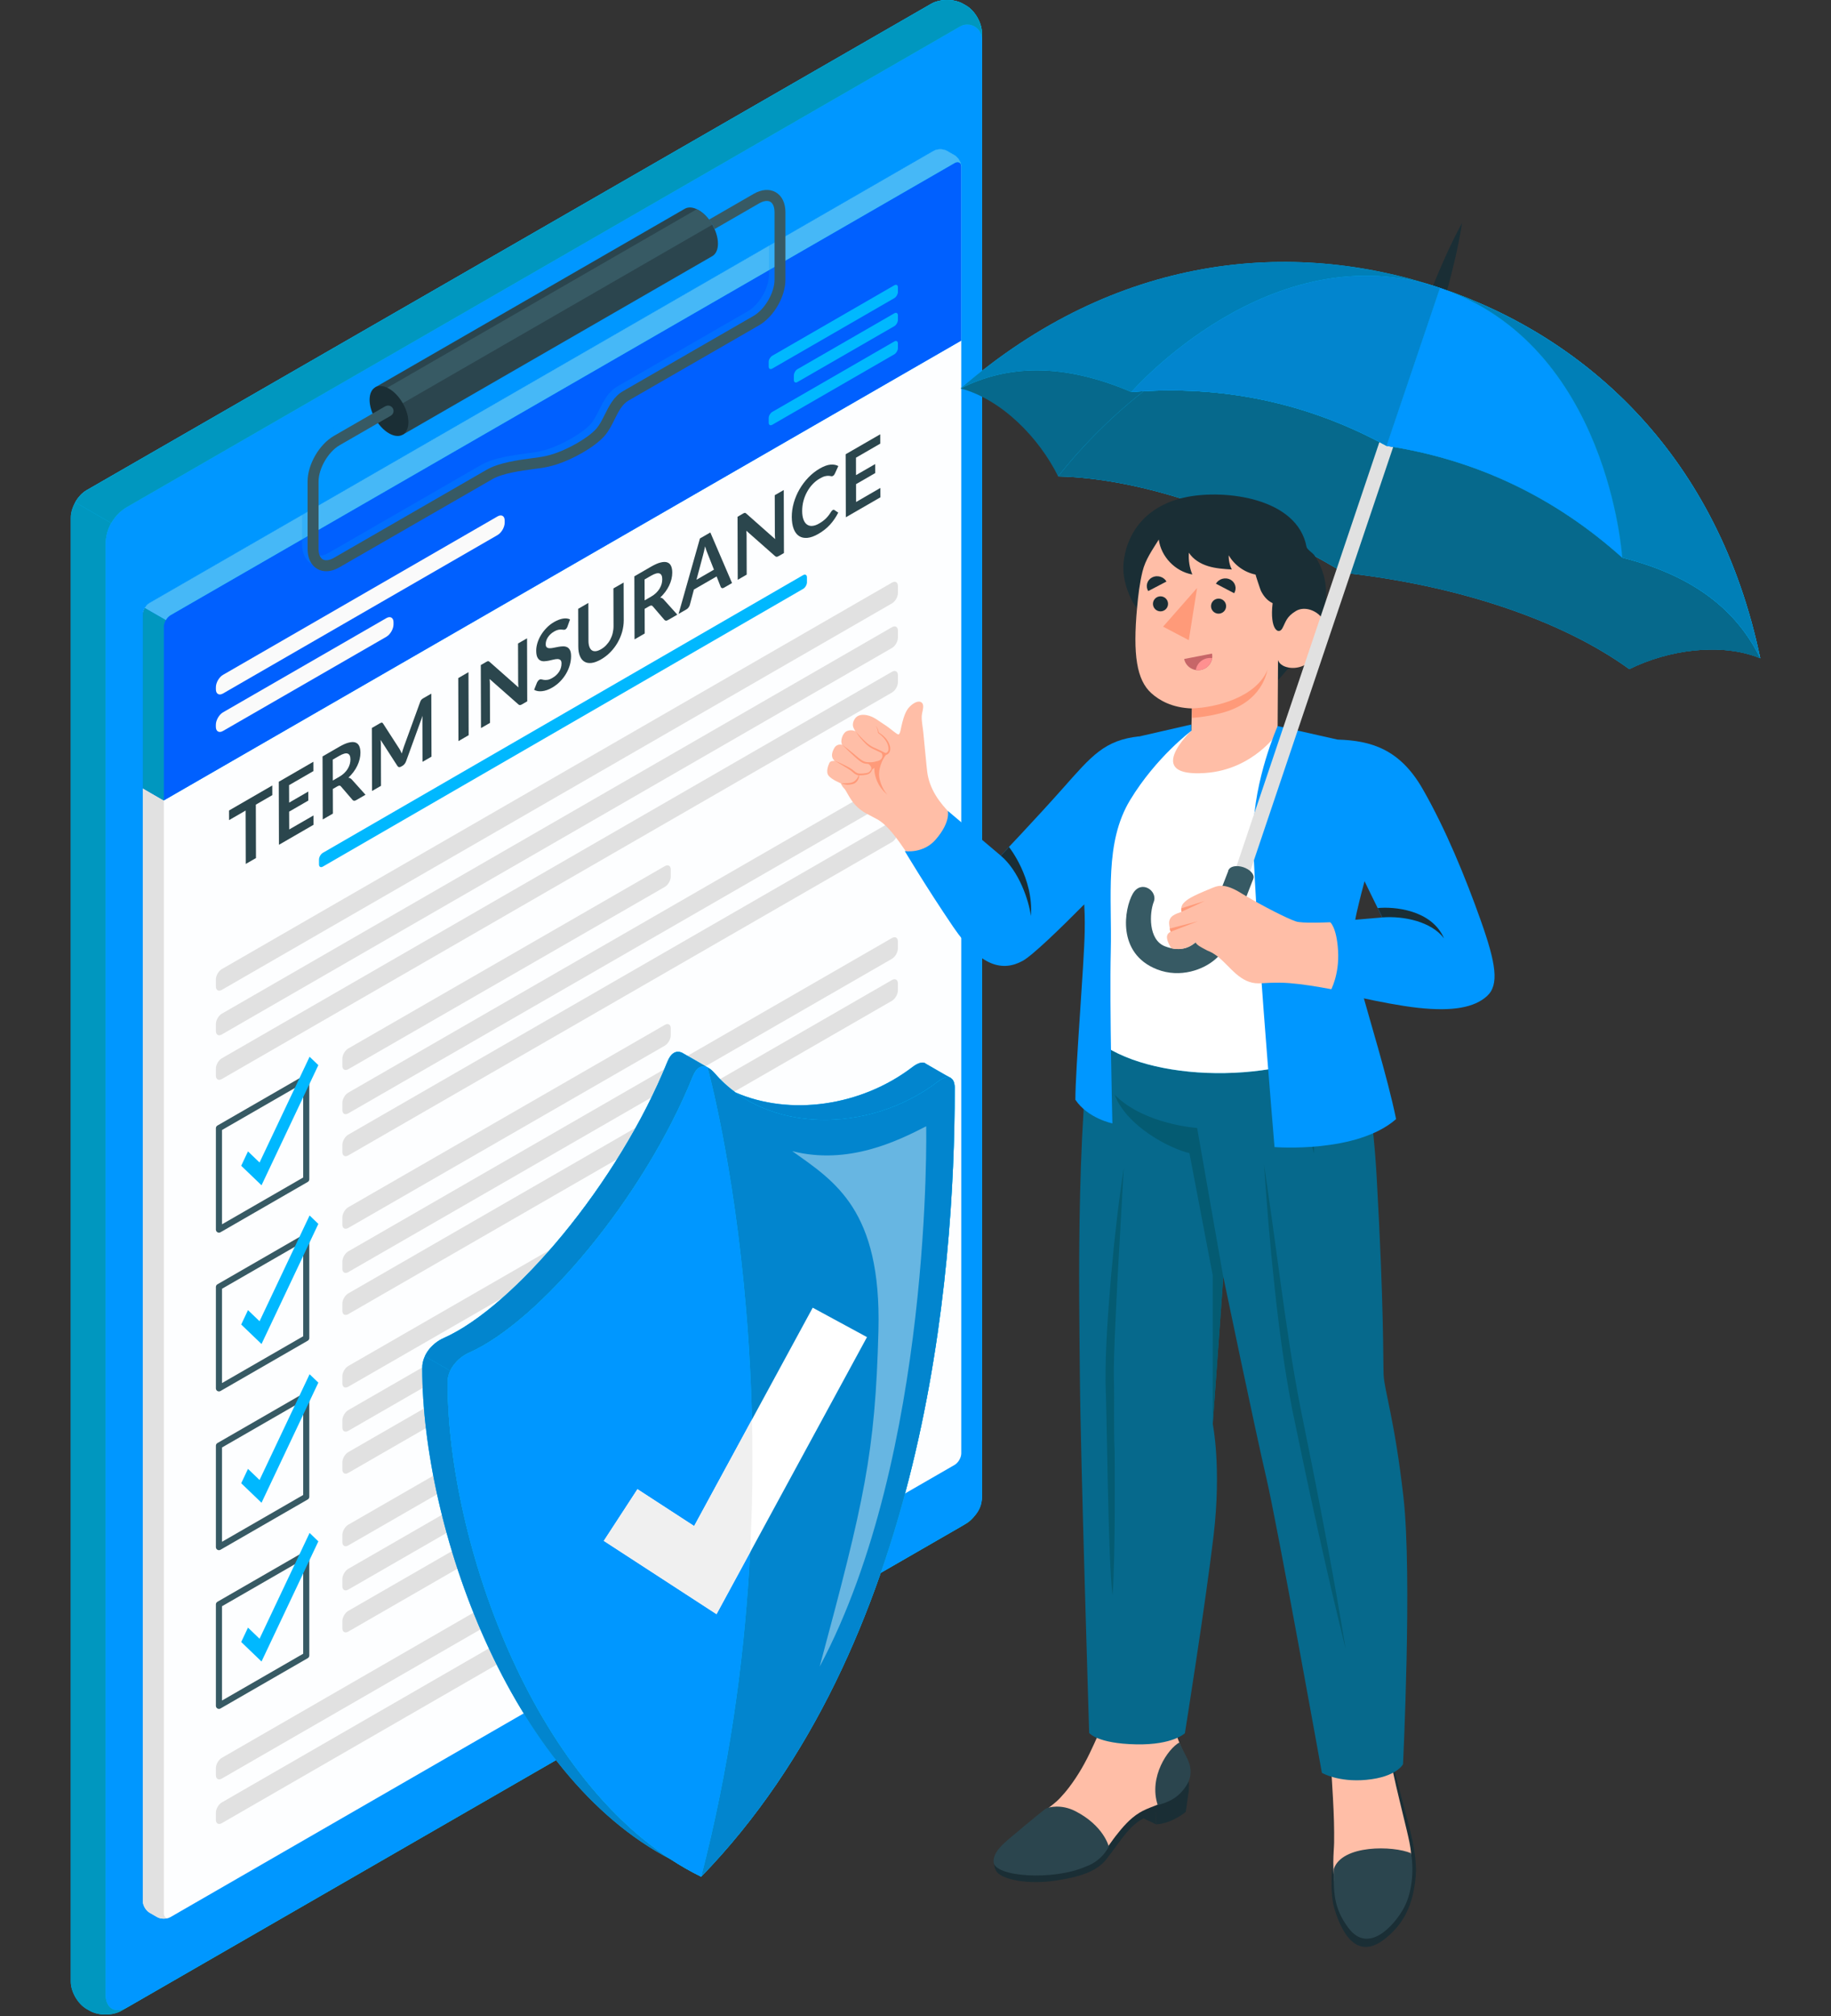 <?xml version="1.0" encoding="utf-8"?>
<!-- Generator: Adobe Illustrator 24.3.0, SVG Export Plug-In . SVG Version: 6.00 Build 0)  -->
<svg version="1.1" id="Layer_1" xmlns="http://www.w3.org/2000/svg" xmlns:xlink="http://www.w3.org/1999/xlink" x="0px" y="0px"
	 viewBox="0 0 502 552.5" style="enable-background:new 0 0 502 552.5;" xml:space="preserve">
<rect x="0" y="0" width="502" height="552.5" fill="#333333" stroke="none"/>
<style type="text/css">
	.st0{fill:#00B8FF;}
	.st1{fill:#0097BF;}
	.st2{fill:#0097FF;}
	.st3{fill:#FDFEFF;}
	.st4{fill:#E1E1E1;}
	.st5{fill:#0060FF;}
	.st6{fill:#46B8F7;}
	.st7{fill:#375A64;}
	.st8{fill:#FAFAFA;}
	.st9{opacity:0.25;}
	.st10{fill:#2B454E;}
	.st11{fill:#1A2E35;}
	.st12{fill:#0285CE;}
	.st13{opacity:0.4;fill:#FFFFFF;}
	.st14{fill:#FFFFFF;}
	.st15{fill:#F0F0F0;}
	.st16{fill:#FFBEA7;}
	.st17{fill:#06698C;}
	.st18{fill:#045B72;}
	.st19{fill:#FF9A79;}
	.st20{fill:#FF9090;}
	.st21{fill:#C76668;}
	.st22{fill:#007FB7;}
	.st23{fill:#2B464D;}
</style>
<g>
	<g>
		<g id="Clipboard">
			<g id="Board_00000150818644681882184580000003811387762170175391_">
				<g id="Window_16_">
					<path class="st0" d="M255.31,1.04L23.74,134.33c-2.39,1.38-4.33,4.73-4.33,7.49v401.19c0,2.76,1.94,6.1,4.34,7.47l0.88,0.5
						c2.4,1.37,6.28,1.36,8.67-0.02l231.57-133.47c2.39-1.38,4.33-4.73,4.33-7.49V8.99c0-2.76-1.94-6.1-4.34-7.47l-0.88-0.5
						C261.58-0.35,257.7-0.34,255.31,1.04z"/>
					<path class="st1" d="M255.31,1.04L23.74,134.33c-2.39,1.38-4.33,4.73-4.33,7.49v401.19c0,2.76,1.94,6.1,4.34,7.47l0.88,0.5
						c2.4,1.37,6.28,1.36,8.67-0.02l231.57-133.47c2.39-1.38,4.33-4.73,4.33-7.49V8.99c0-2.76-1.94-6.1-4.34-7.47l-0.88-0.5
						C261.58-0.35,257.7-0.34,255.31,1.04z"/>
					<path id="XMLID_00000111171270640543197070000000991487099271001764_" class="st0" d="M269.2,410.31c0,3.8-2.67,6.22-5.99,8.12
						L34.95,549.98c-3.29,1.9-5.99,0.37-5.99-3.45V149.15l0,0c0-4.25,2.27-8.18,5.96-10.3L263.21,7.25
						c2.66-1.54,5.99,0.38,5.99,3.45l0,0V410.31z"/>
					<path id="XMLID_00000000911366107835880820000009670309326150020275_" class="st2" d="M269.2,410.31c0,3.8-2.67,6.22-5.99,8.12
						L34.95,549.98c-3.29,1.9-5.99,0.37-5.99-3.45V149.15l0,0c0-4.25,2.27-8.18,5.96-10.3L263.21,7.25
						c2.66-1.54,5.99,0.38,5.99,3.45l0,0V410.31z"/>
					<path class="st0" d="M269.2,9v1.7c0-3.06-3.33-4.98-6-3.44L34.92,138.86c-1.85,1.05-3.33,2.56-4.35,4.34
						c-0.03,0.05-0.05,0.08-0.07,0.13l-9.88-5.7c0.8-1.38,1.88-2.6,3.12-3.29L255.31,1.04c2.4-1.38,6.28-1.38,8.67-0.02l0.88,0.5
						C267.25,2.89,269.2,6.24,269.2,9z"/>
					<path class="st1" d="M269.2,9v1.7c0-3.06-3.33-4.98-6-3.44L34.92,138.86c-1.85,1.05-3.33,2.56-4.35,4.34
						c-0.03,0.05-0.05,0.08-0.07,0.13l-9.88-5.7c0.8-1.38,1.88-2.6,3.12-3.29L255.31,1.04c2.4-1.38,6.28-1.38,8.67-0.02l0.88,0.5
						C267.25,2.89,269.2,6.24,269.2,9z"/>
				</g>
			</g>
			<path id="Shadow_32_" class="st2" d="M263.55,392.81c0,3.91-2.75,6.41-6.16,8.37L41.64,525.51c-3.39,1.96-6.17,0.38-6.17-3.56
				V171.19l0,0c0-4.38,2.34-8.42,6.14-10.61L257.38,36.19c2.74-1.58,6.17,0.39,6.17,3.56v4.57V392.81z"/>
			<g id="Form">
				<g id="Paper_00000061442689500205333110000004151409184371365025_">
					<path id="XMLID_1287_" class="st3" d="M41,165.24L255.96,41.36c1.02-0.59,2.66-0.59,3.68,0l2.07,1.19
						c1.02,0.59,1.84,2.01,1.84,3.18v352.49c0,1.17-0.82,2.6-1.84,3.18L46.76,525.29c-1.02,0.59-2.66,0.59-3.68,0l-2.08-1.2
						c-1.02-0.59-1.84-2.01-1.84-3.18V168.42C39.16,167.25,39.99,165.82,41,165.24z"/>
					<path id="XMLID_00000000914853185803708470000006696261288757842304_" class="st4" d="M46.32,525.49
						c-0.21,0.08-0.44,0.14-0.68,0.18c-0.11,0.01-0.24,0.03-0.35,0.04c-0.37,0.03-0.75,0.01-1.12-0.04
						c-0.24-0.04-0.47-0.1-0.68-0.18c-0.14-0.06-0.28-0.13-0.41-0.2l-2.07-1.19c-1.02-0.59-1.84-2.01-1.84-3.18V168.43
						c0-0.59,0.2-1.24,0.54-1.81l5.75,3.31c-0.33,0.58-0.54,1.23-0.54,1.81v352.49C44.92,525.23,45.51,525.73,46.32,525.49z"/>
					<g>
						<g>
							<path class="st0" d="M261.71,42.55l-2.07-1.19c-1.02-0.59-2.66-0.59-3.68,0L41,165.24c-1.02,0.59-1.84,2.01-1.84,3.18v47.56
								l5.76,3.34l218.63-126V45.73C263.55,44.56,262.73,43.14,261.71,42.55z"/>
							<path class="st5" d="M261.71,42.55l-2.07-1.19c-1.02-0.59-2.66-0.59-3.68,0L41,165.24c-1.02,0.59-1.84,2.01-1.84,3.18v47.56
								l5.76,3.34l218.63-126V45.73C263.55,44.56,262.73,43.14,261.71,42.55z"/>
						</g>
						<g>
							<path id="XMLID_00000154404380152996419930000005737862995895972485_" class="st0" d="M263.49,45.18
								c-0.23-0.75-0.93-0.99-1.77-0.51L46.76,168.55c-0.51,0.3-0.98,0.79-1.3,1.37l-5.75-3.31c0.33-0.58,0.79-1.09,1.3-1.37
								L255.97,41.36c1.01-0.59,2.66-0.59,3.67,0l2.08,1.19C262.58,43.06,263.3,44.15,263.49,45.18z"/>
							<path id="XMLID_00000173852306930367634640000017539501489570949538_" class="st6" d="M263.49,45.18
								c-0.23-0.75-0.93-0.99-1.77-0.51L46.76,168.55c-0.51,0.3-0.98,0.79-1.3,1.37l-5.75-3.31c0.33-0.58,0.79-1.09,1.3-1.37
								L255.97,41.36c1.01-0.59,2.66-0.59,3.67,0l2.08,1.19C262.58,43.06,263.3,44.15,263.49,45.18z"/>
						</g>
						<path class="st1" d="M39.17,168.43V216l5.75,3.31v-47.58c0-0.58,0.21-1.23,0.54-1.81l-5.75-3.31
							C39.37,167.18,39.17,167.83,39.17,168.43z"/>
					</g>
				</g>
			</g>
			<g id="Clip_Board">
				<g>
					<path class="st0" d="M88.51,233.69l131.68-76.1c0.58-0.33,1.05-0.06,1.05,0.6v1.36c0,0.67-0.47,1.48-1.05,1.81l-131.68,76.1
						c-0.58,0.33-1.05,0.06-1.05-0.6l0-1.36C87.47,234.84,87.94,234.03,88.51,233.69z"/>
				</g>
				<g id="XMLID_00000055685501418184859200000008926082243067712400_">
					<path id="XMLID_00000110445360539966095320000009764568343761794745_" class="st4" d="M93.86,290.11v1.92
						c0,1.04,0.73,1.46,1.63,0.94l86.78-49.95c0.9-0.52,1.63-1.79,1.63-2.83v-1.92c0-1.04-0.73-1.46-1.63-0.94l-86.78,49.96
						C94.59,287.81,93.86,289.07,93.86,290.11z"/>
					<path id="XMLID_00000122710907856033402860000004748018377538954899_" class="st4" d="M93.86,302.21v1.92
						c0,1.04,0.73,1.46,1.63,0.94l149.05-85.85c0.9-0.52,1.63-1.79,1.63-2.83v-1.92c0-1.04-0.73-1.46-1.63-0.94L95.49,299.39
						C94.59,299.91,93.86,301.17,93.86,302.21z"/>
					<path id="XMLID_00000075135193804228305370000012096184610544762047_" class="st4" d="M93.86,313.73v1.92
						c0,1.04,0.73,1.46,1.63,0.94l149.05-85.85c0.9-0.52,1.63-1.79,1.63-2.83v-1.92c0-1.04-0.73-1.46-1.63-0.94L95.49,310.9
						C94.59,311.42,93.86,312.68,93.86,313.73z"/>
				</g>
				<g>
					<g id="XMLID_1014_">
						<g id="XMLID_00000180354153789175259510000008438101053637360302_">
							<path class="st7" d="M60.03,337.76c-0.15,0-0.29-0.04-0.42-0.11c-0.26-0.15-0.42-0.43-0.42-0.73v-27.78
								c0-0.3,0.16-0.58,0.42-0.73l23.93-13.79c0.26-0.15,0.58-0.15,0.84,0c0.26,0.15,0.42,0.43,0.42,0.73l0,27.78
								c0,0.3-0.16,0.58-0.42,0.73l-23.93,13.79C60.32,337.73,60.17,337.76,60.03,337.76z M60.87,309.63v25.84l22.25-12.82l0-25.84
								L60.87,309.63z"/>
						</g>
					</g>
					<g id="XMLID_00000035496956131925874130000009175742346525365378_">
						<polygon id="XMLID_00000145048092857620566050000009800999304731888772_" class="st0" points="71.7,324.78 66.13,319.43 
							67.99,315.49 71.16,318.54 84.88,289.56 87.28,291.86 						"/>
					</g>
				</g>
				<g id="XMLID_00000057112074357070548700000004562536004190300545_">
					<path id="XMLID_00000005262114596113682930000014028136668025941406_" class="st4" d="M93.86,333.61v1.92
						c0,1.04,0.73,1.46,1.63,0.94l86.78-49.95c0.9-0.52,1.63-1.79,1.63-2.83v-1.92c0-1.04-0.73-1.46-1.63-0.94l-86.78,49.96
						C94.59,331.3,93.86,332.57,93.86,333.61z"/>
					<path id="XMLID_00000070076242414720835680000006212654428214295223_" class="st4" d="M93.86,345.71v1.92
						c0,1.04,0.73,1.46,1.63,0.94l149.05-85.85c0.9-0.52,1.63-1.79,1.63-2.83v-1.92c0-1.04-0.73-1.46-1.63-0.94L95.49,342.88
						C94.59,343.4,93.86,344.67,93.86,345.71z"/>
					<path id="XMLID_00000042004625262254662070000016809780502009674921_" class="st4" d="M93.86,357.22v1.92
						c0,1.04,0.73,1.46,1.63,0.94l149.05-85.85c0.9-0.52,1.63-1.79,1.63-2.83v-1.92c0-1.04-0.73-1.46-1.63-0.94L95.49,354.4
						C94.59,354.92,93.86,356.18,93.86,357.22z"/>
				</g>
				<g>
					<g id="XMLID_00000076588005954627447760000006210792459766733190_">
						<g id="XMLID_00000054968233724005142910000007841524734001132694_">
							<path class="st7" d="M60.03,381.26c-0.15,0-0.29-0.04-0.42-0.11c-0.26-0.15-0.42-0.43-0.42-0.73v-27.78
								c0-0.3,0.16-0.58,0.42-0.73l23.93-13.79c0.26-0.15,0.58-0.15,0.84,0c0.26,0.15,0.42,0.43,0.42,0.73l0,27.78
								c0,0.3-0.16,0.58-0.42,0.73l-23.93,13.79C60.32,381.22,60.17,381.26,60.03,381.26z M60.87,353.13v25.84l22.25-12.82l0-25.84
								L60.87,353.13z"/>
						</g>
					</g>
					<g id="XMLID_00000177474007036383872390000012075902606827250869_">
						<polygon id="XMLID_00000149358978069750662330000009452850392927862426_" class="st0" points="71.7,368.27 66.13,362.93 
							67.99,358.99 71.16,362.03 84.88,333.05 87.28,335.36 						"/>
					</g>
				</g>
				<g id="XMLID_00000145058617193414038860000008322475498999003056_">
					<path id="XMLID_00000044177699673004137420000005429529064228536471_" class="st4" d="M93.86,377.11v1.92
						c0,1.04,0.73,1.46,1.63,0.94l86.78-49.95c0.9-0.52,1.63-1.79,1.63-2.83v-1.92c0-1.04-0.73-1.46-1.63-0.94l-86.78,49.96
						C94.59,374.8,93.86,376.07,93.86,377.11z"/>
					<path id="XMLID_00000168817843506941897210000018139645123173936293_" class="st4" d="M93.86,389.2v1.92
						c0,1.04,0.73,1.46,1.63,0.94l149.05-85.85c0.9-0.52,1.63-1.79,1.63-2.83v-1.92c0-1.04-0.73-1.46-1.63-0.94L95.49,386.38
						C94.59,386.9,93.86,388.16,93.86,389.2z"/>
					<path id="XMLID_00000021090486407189939650000016421750594799159436_" class="st4" d="M93.86,400.72v1.92
						c0,1.04,0.73,1.46,1.63,0.94l149.05-85.85c0.9-0.52,1.63-1.79,1.63-2.83v-1.92c0-1.04-0.73-1.46-1.63-0.94L95.49,397.89
						C94.59,398.41,93.86,399.68,93.86,400.72z"/>
				</g>
				<g>
					<g id="XMLID_00000082329900673123136700000010035580316845192864_">
						<g id="XMLID_00000081619370704914419350000018234608375834562444_">
							<path class="st7" d="M60.03,424.76c-0.15,0-0.29-0.04-0.42-0.11c-0.26-0.15-0.42-0.43-0.42-0.73v-27.78
								c0-0.3,0.16-0.58,0.42-0.73l23.93-13.79c0.26-0.15,0.58-0.15,0.84,0c0.26,0.15,0.42,0.43,0.42,0.73l0,27.78
								c0,0.3-0.16,0.58-0.42,0.73l-23.93,13.79C60.32,424.72,60.17,424.76,60.03,424.76z M60.87,396.62v25.84l22.25-12.82l0-25.84
								L60.87,396.62z"/>
						</g>
					</g>
					<g id="XMLID_00000098923065820804216370000003955836446926095790_">
						<polygon id="XMLID_00000050658253173377583580000002557535678386252170_" class="st0" points="71.7,411.77 66.13,406.42 
							67.99,402.49 71.16,405.53 84.88,376.55 87.28,378.85 						"/>
					</g>
				</g>
				<g id="XMLID_00000008849564384827603000000002137789666973741735_">
					<path id="XMLID_00000014622617686991571280000010299557361200640406_" class="st4" d="M93.86,420.6v1.92
						c0,1.04,0.73,1.46,1.63,0.94l86.78-49.95c0.9-0.52,1.63-1.79,1.63-2.83v-1.92c0-1.04-0.73-1.46-1.63-0.94l-86.78,49.96
						C94.59,418.3,93.86,419.56,93.86,420.6z"/>
					<path id="XMLID_00000052792242790149162930000010096835329830200964_" class="st4" d="M93.86,432.7v1.92
						c0,1.04,0.73,1.46,1.63,0.94l149.05-85.85c0.9-0.52,1.63-1.79,1.63-2.83v-1.92c0-1.04-0.73-1.46-1.63-0.94L95.49,429.87
						C94.59,430.39,93.86,431.66,93.86,432.7z"/>
					<path id="XMLID_00000145046121243190934640000016501070436816287651_" class="st4" d="M93.86,444.21v1.92
						c0,1.04,0.73,1.46,1.63,0.94l149.05-85.85c0.9-0.52,1.63-1.79,1.63-2.83v-1.92c0-1.04-0.73-1.46-1.63-0.94L95.49,441.39
						C94.59,441.91,93.86,443.17,93.86,444.21z"/>
				</g>
				<g>
					<g id="XMLID_00000036962644713336787860000010706220237203656126_">
						<g id="XMLID_00000093137212892977860750000016667812653900005802_">
							<path class="st7" d="M60.03,468.25c-0.15,0-0.29-0.04-0.42-0.11c-0.26-0.15-0.42-0.43-0.42-0.73v-27.78
								c0-0.3,0.16-0.58,0.42-0.73l23.93-13.79c0.26-0.15,0.58-0.15,0.84,0c0.26,0.15,0.42,0.43,0.42,0.73l0,27.78
								c0,0.3-0.16,0.58-0.42,0.73l-23.93,13.79C60.32,468.22,60.17,468.25,60.03,468.25z M60.87,440.12v25.84l22.25-12.82l0-25.84
								L60.87,440.12z"/>
						</g>
					</g>
					<g id="XMLID_00000047742468203251755390000016009318104061036181_">
						<polygon id="XMLID_00000028296281161165875200000004165355156252769444_" class="st0" points="71.7,455.27 66.13,449.92 
							67.99,445.98 71.16,449.03 84.88,420.04 87.28,422.35 						"/>
					</g>
				</g>
				<g>
					<path id="XMLID_00000152223088956201725400000005709041408427387265_" class="st4" d="M59.19,268.37v1.92
						c0,1.04,0.73,1.46,1.63,0.94l183.73-105.9c0.9-0.52,1.63-1.79,1.63-2.83v-1.92c0-1.04-0.73-1.46-1.63-0.94L60.82,265.54
						C59.92,266.06,59.19,267.33,59.19,268.37z"/>
					<path id="XMLID_00000091701486735966984210000004143850328118208641_" class="st4" d="M59.19,280.59v1.92
						c0,1.04,0.73,1.46,1.63,0.94l183.73-105.9c0.9-0.52,1.63-1.79,1.63-2.83v-1.92c0-1.04-0.73-1.46-1.63-0.94L60.82,277.76
						C59.92,278.28,59.19,279.55,59.19,280.59z"/>
					<path id="XMLID_00000029046431945093823330000018270663474612839051_" class="st4" d="M59.19,292.8v1.92
						c0,1.04,0.73,1.46,1.63,0.94l183.73-105.9c0.9-0.52,1.63-1.79,1.63-2.83v-1.92c0-1.04-0.73-1.46-1.63-0.94L60.82,289.98
						C59.92,290.5,59.19,291.76,59.19,292.8z"/>
				</g>
				<g>
					<path id="XMLID_00000034089762345093655240000013703593009599076534_" class="st4" d="M59.19,484.48v1.92
						c0,1.04,0.73,1.46,1.63,0.94l183.73-105.9c0.9-0.52,1.63-1.79,1.63-2.83v-1.92c0-1.04-0.73-1.46-1.63-0.94L60.82,481.66
						C59.92,482.18,59.19,483.44,59.19,484.48z"/>
					<path id="XMLID_00000104678568975545148250000005946442910933278344_" class="st4" d="M59.19,496.7v1.92
						c0,1.04,0.73,1.46,1.63,0.94l183.73-105.9c0.9-0.52,1.63-1.78,1.63-2.83v-1.92c0-1.04-0.73-1.46-1.63-0.94L60.82,493.88
						C59.92,494.4,59.19,495.66,59.19,496.7z"/>
				</g>
				<g>
					<path class="st8" d="M61.15,184.91l75.26-43.41c1.08-0.63,1.96-0.12,1.96,1.13v0.58c0,1.25-0.88,2.77-1.96,3.4l-75.26,43.41
						c-1.08,0.63-1.96,0.12-1.96-1.13l0-0.58C59.19,187.05,60.07,185.53,61.15,184.91z"/>
					<path class="st8" d="M61.15,195.18l44.78-25.81c1.08-0.63,1.96-0.12,1.96,1.13v0.58c0,1.25-0.88,2.77-1.96,3.4l-44.79,25.81
						c-1.08,0.63-1.96,0.12-1.96-1.13l0-0.58C59.19,197.33,60.07,195.81,61.15,195.18z"/>
					<g>
						<path class="st0" d="M211.73,97.48l33.47-19.31c0.54-0.31,0.98-0.06,0.98,0.56v1.27c0,0.62-0.44,1.38-0.98,1.69l-33.47,19.31
							c-0.54,0.31-0.98,0.06-0.98-0.56l0-1.27C210.75,98.55,211.19,97.79,211.73,97.48z"/>
						<path class="st0" d="M211.73,112.87l33.47-19.31c0.54-0.31,0.98-0.06,0.98,0.56v1.27c0,0.62-0.44,1.38-0.98,1.69l-33.47,19.31
							c-0.54,0.31-0.98,0.06-0.98-0.56l0-1.27C210.75,113.94,211.19,113.19,211.73,112.87z"/>
						<path class="st0" d="M218.63,101.16l26.57-15.31c0.54-0.31,0.98-0.06,0.98,0.56v1.27c0,0.62-0.44,1.38-0.98,1.69l-26.57,15.31
							c-0.54,0.31-0.98,0.06-0.98-0.56l0-1.27C217.66,102.22,218.09,101.47,218.63,101.16z"/>
					</g>
				</g>
			</g>
			<g id="Clip_00000016034707440235396040000000092778371919644856_">
				<g id="Shadow_31_" class="st9">
					<path class="st2" d="M213.83,56.87v18.45c0,4.67-3.2,10.18-7.25,12.52l-35.77,20.61c-1.77,1.02-2.78,3.06-3.84,5.2
						c-0.78,1.57-1.59,3.19-2.76,4.51c-2.78,3.15-8.84,6.43-13.11,7.79c-1.44,0.46-2.88,0.79-4.29,0.99
						c-0.54,0.09-1.14,0.16-1.76,0.24c-3.9,0.52-8.76,1.18-11.61,2.83l-41.86,24.11c-1.26,0.73-2.51,1.09-3.65,1.09
						c-0.89,0-1.71-0.21-2.45-0.63c-1.71-0.99-2.66-2.95-2.66-5.5v-18.45c0-4.67,3.18-10.18,7.25-12.52l14.06-8.1
						c0.06-0.03,0.12-0.06,0.19-0.07c0.68-0.3,1.47-0.03,1.86,0.63c0.38,0.64,0.2,1.48-0.39,1.9c-0.05,0.06-0.11,0.1-0.17,0.13
						l-14.06,8.1c-3.11,1.8-5.75,6.35-5.75,9.93v18.45c0,1.42,0.42,2.47,1.16,2.89c0.74,0.43,1.86,0.25,3.09-0.45l41.86-24.13
						c3.36-1.93,8.55-2.64,12.71-3.19c0.62-0.07,1.2-0.16,1.74-0.24c1.23-0.18,2.52-0.46,3.81-0.88c3.8-1.2,9.44-4.27,11.76-6.9
						c0.92-1.02,1.59-2.41,2.33-3.86c1.22-2.46,2.48-4.99,5.03-6.45l35.77-20.61c3.11-1.8,5.75-6.35,5.75-9.93V56.87
						c0-1.41-0.42-2.47-1.16-2.89c-0.74-0.43-1.88-0.25-3.09,0.45l-12.18,7.02c-0.41-0.91-0.93-1.8-1.53-2.58l12.21-7.04
						c2.21-1.29,4.38-1.44,6.09-0.46C212.88,52.36,213.83,54.32,213.83,56.87z"/>
				</g>
				<g id="Clip_00000083778564537389559430000000793086119299293356_">
					<g>
						<g>
							<path class="st10" d="M187.74,57.21L187.74,57.21c0.97-0.56,2.3-0.49,3.78,0.36c2.94,1.69,5.32,5.81,5.32,9.19
								c0,1.7-0.6,2.89-1.58,3.44l0,0l-84.86,48.92l-7.52-13L187.74,57.21z"/>
						</g>
						<path class="st7" d="M106.65,112.66l88.64-51.09c-0.96-1.68-2.3-3.14-3.77-3.99c-0.18-0.1-0.34-0.16-0.51-0.24l-87.26,50.3
							L106.65,112.66z"/>
						<path class="st11" d="M106.65,106.49c-2.94-1.69-5.32-0.32-5.32,3.06c0,3.38,2.38,7.5,5.32,9.19
							c2.94,1.69,5.32,0.32,5.32-3.06C111.97,112.3,109.59,108.18,106.65,106.49z"/>
					</g>
					<g>
						<path class="st7" d="M215.34,58.18v18.45c0,4.67-3.2,10.18-7.25,12.52l-35.77,20.61c-1.77,1.02-2.78,3.06-3.84,5.2
							c-0.78,1.57-1.59,3.19-2.76,4.51c-2.78,3.15-8.84,6.43-13.11,7.79c-1.44,0.46-2.88,0.79-4.29,0.99
							c-0.54,0.09-1.14,0.16-1.76,0.24c-3.9,0.52-8.76,1.18-11.61,2.83l-41.86,24.11c-1.26,0.73-2.51,1.09-3.65,1.09
							c-0.89,0-1.71-0.21-2.45-0.63c-1.71-0.99-2.66-2.95-2.66-5.5v-18.45c0-4.67,3.18-10.18,7.25-12.52l14.06-8.1
							c0.06-0.03,0.12-0.06,0.2-0.07c0.68-0.3,1.47-0.03,1.86,0.63c0.38,0.64,0.2,1.48-0.39,1.9c-0.04,0.06-0.1,0.1-0.16,0.13
							l-14.06,8.1c-3.11,1.8-5.75,6.35-5.75,9.93v18.45c0,1.42,0.42,2.47,1.16,2.89c0.74,0.43,1.86,0.25,3.09-0.45l41.86-24.13
							c3.36-1.93,8.55-2.64,12.71-3.19c0.61-0.08,1.2-0.17,1.74-0.24c1.23-0.18,2.52-0.46,3.81-0.88c3.8-1.2,9.44-4.27,11.76-6.9
							c0.92-1.02,1.59-2.41,2.33-3.86c1.22-2.46,2.48-4.99,5.03-6.46l35.77-20.61c3.11-1.8,5.75-6.35,5.75-9.93V58.18
							c0-1.41-0.42-2.47-1.16-2.89c-0.74-0.43-1.88-0.25-3.09,0.45l-12.18,7.02c-0.41-0.91-0.93-1.8-1.53-2.58l12.21-7.04
							c2.21-1.29,4.38-1.44,6.09-0.46C214.39,53.67,215.34,55.63,215.34,58.18z"/>
					</g>
				</g>
			</g>
		</g>
		<g id="Shield_1_">
			<g>
				<g>
					<path class="st0" d="M261.75,298.54c0.07-1.69-0.34-2.74-1.1-3.15c0-0.02,0.02-0.02,0.02-0.02l-0.1-0.07
						c-0.81-0.36-6.13-3.52-6.88-3.93c0-0.02,0.02-0.02,0.02-0.02l-0.1-0.07c-0.81-0.36-1.99-0.02-3.41,1.06
						c-14.2,10.85-33.74,13.49-48.61,6.96c-2.05-1.51-3.94-3.24-5.63-5.21c-0.09-0.1-0.17-0.21-0.26-0.29h-0.02
						c-0.48-0.53-0.96-0.92-1.44-1.18c0,0-6.49-3.76-6.97-4.01l-0.24-0.14c-1.6-0.75-3.05,0.02-4.01,2.38
						c-13.48,33.43-42.2,67.31-61.36,75.78c-1.42,0.63-2.74,1.61-3.77,2.81c-1.35,1.56-2.19,3.47-2.13,5.48
						c0,42.98,23.59,111.68,68.29,134.63c2.65,1.72,5.38,3.29,8.2,4.67C253.73,450.91,261.75,349.48,261.75,298.54z"/>
					<path class="st12" d="M260.56,295.3c-0.81-0.36-1.99-0.02-3.41,1.06c-16.53,12.63-40.32,14.16-55.53,2.98
						c14.87,6.5,34.38,3.87,48.57-6.98c1.42-1.08,2.61-1.42,3.41-1.06l0.1,0.07c0,0-0.02,0-0.02,0.02
						C254.44,291.79,259.76,294.94,260.56,295.3z"/>
					<path class="st0" d="M193.99,292.49c-1.59-0.75-3.05,0.02-4.01,2.38c-13.48,33.45-42.2,67.31-61.36,75.78
						c-1.42,0.63-2.74,1.61-3.77,2.81c-0.57,0.67-1.05,1.39-1.41,2.16l-6.95-4.01c0.36-0.77,0.82-1.51,1.39-2.16
						c1.03-1.2,2.35-2.17,3.77-2.81c19.16-8.47,47.88-42.35,61.36-75.78c0.96-2.36,2.42-3.13,4.01-2.38l0.24,0.14
						c0.22,0.12,1.6,0.91,3.09,1.76C191.83,291.24,193.41,292.17,193.99,292.49z"/>
					<path class="st12" d="M193.99,292.49c-1.59-0.75-3.05,0.02-4.01,2.38c-13.48,33.45-42.2,67.31-61.36,75.78
						c-1.42,0.63-2.74,1.61-3.77,2.81c-0.57,0.67-1.05,1.39-1.41,2.16l-6.95-4.01c0.36-0.77,0.82-1.51,1.39-2.16
						c1.03-1.2,2.35-2.17,3.77-2.81c19.16-8.47,47.88-42.35,61.36-75.78c0.96-2.36,2.42-3.13,4.01-2.38l0.24,0.14
						c0.22,0.12,1.6,0.91,3.09,1.76C191.83,291.24,193.41,292.17,193.99,292.49z"/>
					<path class="st12" d="M183.96,509.5c-44.64-22.97-68.2-91.62-68.2-134.57c-0.03-1.16,0.26-2.28,0.74-3.32l6.95,4.01
						c-0.5,1.04-0.75,2.16-0.72,3.32C122.72,419.63,143.81,483.33,183.96,509.5z"/>
				</g>
				<path id="XMLID_430_" class="st0" d="M261.75,298.54c0,50.94-8.01,152.37-69.51,215.68c-45.5-22.3-69.52-91.9-69.52-135.28
					c-0.07-2,0.77-3.92,2.13-5.48c1.03-1.2,2.35-2.17,3.77-2.81c19.16-8.47,47.88-42.35,61.36-75.78c0.96-2.36,2.42-3.13,4.01-2.38
					l0,0l0.24,0.14c0.48,0.26,0.96,0.65,1.44,1.18h0.02c0.09,0.09,0.17,0.19,0.26,0.29c14.3,16.62,42.43,16.6,61.21,2.26
					c1.42-1.08,2.61-1.42,3.41-1.06l0.1,0.07c0,0-0.02,0-0.02,0.02C261.41,295.8,261.82,296.85,261.75,298.54z"/>
				<path id="XMLID_00000153691071454214356780000011984024273682949277_" class="st12" d="M261.75,298.54
					c0,50.94-8.01,152.37-69.51,215.68c-45.5-22.3-69.52-91.9-69.52-135.28c-0.07-2,0.77-3.92,2.13-5.48
					c1.03-1.2,2.35-2.17,3.77-2.81c19.16-8.47,47.88-42.35,61.36-75.78c0.96-2.36,2.42-3.13,4.01-2.38l0,0l0.24,0.14
					c0.48,0.26,0.96,0.65,1.44,1.18h0.02c0.09,0.09,0.17,0.19,0.26,0.29c14.3,16.62,42.43,16.6,61.21,2.26
					c1.42-1.08,2.61-1.42,3.41-1.06l0.1,0.07c0,0-0.02,0-0.02,0.02C261.41,295.8,261.82,296.85,261.75,298.54z"/>
				<path class="st0" d="M193.99,292.5c-1.6-0.75-3.05,0.02-4.01,2.38c-13.48,33.43-42.2,67.31-61.36,75.78
					c-1.42,0.63-2.74,1.61-3.77,2.81c-1.35,1.56-2.2,3.48-2.13,5.48c0,43.38,24.01,112.98,69.52,135.28
					C222.81,396.21,193.99,292.5,193.99,292.5z"/>
				<path class="st2" d="M193.99,292.5c-1.6-0.75-3.05,0.02-4.01,2.38c-13.48,33.43-42.2,67.31-61.36,75.78
					c-1.42,0.63-2.74,1.61-3.77,2.81c-1.35,1.56-2.2,3.48-2.13,5.48c0,43.38,24.01,112.98,69.52,135.28
					C222.81,396.21,193.99,292.5,193.99,292.5z"/>
				<path class="st13" d="M217.2,315.42c15.35,3.91,28.95-2.81,36.73-6.81c0,0,1.81,89.9-29.2,148.05
					c12.23-45.41,15.23-58.41,16.11-92.07C241.69,331.5,228.83,323.68,217.2,315.42z"/>
			</g>
			<g>
				<polygon class="st14" points="196.45,442.29 165.54,422.21 174.77,408.05 190.31,418.15 222.82,358.32 237.7,366.38 				"/>
				<path class="st15" d="M206.16,388.98l-15.85,29.17l-15.54-10.1l-9.23,14.16l30.9,20.08l9.21-16.95
					C206.31,412.59,206.43,400.42,206.16,388.98z"/>
			</g>
		</g>
		<g id="Character_00000002363387522845158170000002624146043653812104_">
			<g id="Bottom_00000142147480972718605450000006694371146149704590_">
				<g id="Bottom_00000170972277810545535460000006643720270405367195_">
					<g>
						<polygon class="st11" points="316.96,499.89 312.51,497.77 316.88,496.54 						"/>
						<path class="st11" d="M272.98,508.25c0,0,52.24-23.66,52.91-20.18c0.15,0.77,0.13,1.46-0.01,2.09
							c0.04-0.06,0.1-0.13,0.14-0.19l-0.92,6.5c0,0-3.73,3.18-8.13,3.42c-0.01-0.31-0.05-2.25-0.08-3.35
							c-1.42,0.6-2.88,1.3-4.61,2.45c-3.34,2.21-5.48,6.06-9.01,10.53c-2.58,3.26-7.2,4.81-14.05,5.81
							c-7.38,1.08-13.89-0.27-15.74-2.21C272,511.57,272.71,508.7,272.98,508.25z"/>
						<path class="st16" d="M274.42,507.04c0.5-0.52,2.36-2.57,4.87-4.79c2.2-1.95,4.76-4.41,7.52-6.4c1.1-0.79,2.79-2.07,3.73-3.08
							c0.91-0.97,1.78-1.98,2.58-3.04c2.5-3.28,4.54-6.88,6.25-10.62c0.81-1.77,1.82-3.65,2.17-5.57c0.37-2.04,0.58-4.1,0.58-6.17
							c0-9.32-0.21-10.8-0.3-17.89l22.15,0.57c-0.7,3.94-1.77,9.31-2.12,13.78c-0.54,6.8-0.71,8.31,2.03,15.07
							c0.81,1.99,2,3.9,2.12,6.04c0.19,3.47-2.56,6.5-5.65,8.22c-2.56,1.43-5.51,2.05-7.99,3.57c-2.61,1.6-4.63,3.99-6.48,6.36
							c-1.75,2.24-3.15,4.87-5.61,6.45c-2.73,1.75-5.34,2.31-8.52,2.97c-3.65,0.76-8.34,0.87-11.46,0.65
							C274.84,512.77,270.77,510.85,274.42,507.04z"/>
						<g>
							<g>
								<path class="st10" d="M294.8,496.26c-3.82-1.95-7.27-1.11-8.13-0.67c-3.84,3.04-7.02,5.74-9.27,7.63
									c-2.73,2.29-5.11,4.38-4.99,6.98c0.19,4.08,16.29,5.2,25.26,1.27c4.67-1.65,6.32-5.52,6.32-5.52S302.61,500.24,294.8,496.26
									z M325.28,481.39c-1.39-2.62-1.92-3.95-1.92-3.95c-3.11,1.7-8.5,9.43-5.95,17.16c2.84-0.75,5.61-1.84,7.85-5.33
									C326.95,486.62,326.67,484,325.28,481.39z"/>
							</g>
						</g>
					</g>
					<g>
						<path class="st11" d="M365.99,484.41c-1.45,2.34,0.38,11.14,0.03,17.4c-0.32,5.69-1.87,15.63-0.16,21.24
							c2.03,6.66,6.18,14.38,13.98,8.1c4.83-3.89,7.62-8.91,8.31-17.11c0.48-5.7-1.74-13.57-3.65-20.55
							c-2.23-8.15-3.07-12.51-3.07-12.51L365.99,484.41z"/>
						<path class="st16" d="M381.63,442.27c0.57,13.29-1.01,22.62-1.1,31.13c0.09,3.96,0.36,7.31,1.24,11.49
							c1.14,5.43,3.07,12.98,3.89,16.5c1.14,4.92,2,8.02,0.26,13.53c-0.14,0.43-0.34,0.84-0.57,1.25
							c-2.42,4.55-8.58,7.98-10.55,7.43c-0.55,0.9-1.95,1.44-3.47,1.19c-0.22-0.04-0.44-0.09-0.66-0.16
							c-0.22-0.07-0.44-0.16-0.66-0.26c-1.31-0.63-2.55-1.93-3.28-4.18c-0.12-0.37-0.23-0.77-0.32-1.2
							c-1.43-6.85-0.68-11.43-0.64-14.12c0.05-3.69-0.04-7.26-0.32-12.25c-0.28-4.99-1.09-20.24-2.86-27.72
							c-1.31-5.22-2.95-11.78-4.67-18.77L381.63,442.27z"/>
						<path class="st10" d="M386.86,507.8c-4.86-2.1-18.94-2.39-21.18,4.32c-0.06,6.32-0.1,10.61,3.98,16.11
							c5.42,7.31,12.48-0.44,15.19-5.36C387.55,517.95,387.52,511.21,386.86,507.8z"/>
					</g>
					<path class="st17" d="M363.27,268.68c6.86,12.05,12.39,22.21,14.18,54.04c2.02,35.92,1.72,49.6,1.89,53.94
						c0.18,4.34,3.03,12.29,5.45,33.64c2.42,21.35-0.13,73.11-0.13,73.11s-1.71,3.49-10.04,4.28c-7.69,0.73-12.2-1.91-12.2-1.91
						s-12.22-67.96-15.23-80.81c-3.01-12.85-11.8-55.1-11.8-55.1l-2.89,40.33c0,0,2.43,11.77,0.23,30.53
						c-2.21,18.75-7.87,54.19-7.87,54.19s-3.27,3.24-13.32,3.05c-10.69-0.2-12.92-3.12-12.92-3.12s-2.39-76.23-2.55-97.46
						c-0.16-21.24-1.42-76.38,5.17-107.87L363.27,268.68z"/>
					<path class="st18" d="M305.6,299.97c3.33,8.75,15.27,14.8,20.5,15.99l6.38,33.46l0.01,40.77l2.89-40.33l-7.17-40.79
						C328.22,309.07,313.72,308.16,305.6,299.97z M355.14,295.34c0.88,3.44,1.68,6.9,2.54,10.36c0.84,3.46,1.68,6.93,2.58,10.41
						c0.05-3.6-0.3-7.19-0.8-10.74c-0.5-3.56-1.21-7.08-2.06-10.57c-0.89-3.48-1.92-6.94-3.21-10.31c-1.29-3.37-2.79-6.68-4.78-9.72
						c1.12,3.43,2.12,6.83,3.07,10.26C353.39,288.46,354.3,291.88,355.14,295.34z M361.25,288.65c1.19,2.07,2.33,4.16,3.48,6.26
						l3.38,6.41c-0.23-2.44-0.89-4.83-1.73-7.12c-0.84-2.3-1.92-4.51-3.11-6.65c-1.23-2.12-2.56-4.18-4.08-6.11
						c-1.5-1.94-3.14-3.78-5-5.41c1.1,2.2,2.3,4.29,3.5,6.38C358.87,284.51,360.09,286.57,361.25,288.65z M356.53,385.67
						c-2.17-10.99-3.74-22.1-5.3-33.22c-1.51-11.13-3.02-22.27-4.68-33.39c0.78,11.22,1.68,22.42,2.9,33.6
						c1.19,11.18,2.67,22.35,4.81,33.43c2.29,11.05,4.59,22.02,7.03,33c2.41,10.98,4.96,21.93,7.67,32.86
						c-1.82-11.1-3.79-22.17-5.9-33.21C360.98,407.7,358.75,396.64,356.53,385.67z M306.45,349.35l1.65-29.31
						c-1.47,9.69-2.59,19.43-3.44,29.18c-0.82,9.77-1.6,19.5-1.56,29.4c0.41,9.85,0.68,48.81,1.92,58.53
						c0.86-10.88,0.58-39.58,0.58-39.58c-0.29-4.87-0.06-14.16-0.19-19c-0.12-4.82,0.14-9.72,0.33-14.59
						C305.93,359.12,306.21,354.24,306.45,349.35z"/>
				</g>
			</g>
			<g id="Top_00000117674336271317713780000016223312319775314591_">
				<g>
					<g id="XMLID_00000016036831511829018500000012358457595327026356_">
						<path id="XMLID_00000175304533540842429390000009698635616832128945_" class="st17" d="M263.37,106.44
							c11.26,3.02,21.47,13.45,26.74,24.1c23.4,0.54,52.05,10.62,78.3,26.4l26.41-78.04C350.89,67.23,307.04,71.38,263.37,106.44z"
							/>
						<path id="XMLID_00000031195041373811390420000011500558111298703031_" class="st0" d="M482.6,180.37
							c-10.78-4.41-25.25-2.3-35.9,2.98c-18.94-13.73-47.83-23.07-78.3-26.4l26.41-78.04C436.83,96.21,469.17,126.05,482.6,180.37z"
							/>
						<path id="XMLID_00000023267987918601330800000016694356389557168298_" class="st17" d="M482.6,180.37
							c-10.78-4.41-25.25-2.3-35.9,2.98c-18.94-13.73-47.83-23.07-78.3-26.4l26.41-78.04C436.83,96.21,469.17,126.05,482.6,180.37z"
							/>
					</g>
					<path id="XMLID_00000018920309359345254030000001314672573227187369_" class="st0" d="M290.11,130.53
						c23.39,0.55,52.05,10.62,78.29,26.4l26.41-78.04C364.17,75.08,319.02,94.06,290.11,130.53z"/>
					<path id="XMLID_00000018212810210990395730000004783179239752882075_" class="st17" d="M290.11,130.53
						c23.39,0.55,52.05,10.62,78.29,26.4l26.41-78.04C364.17,75.08,319.02,94.06,290.11,130.53z"/>
					<path id="XMLID_00000158751027836685082200000003193352980791729847_" class="st17" d="M482.6,180.37
						c-13.43-54.31-45.77-84.16-87.78-101.47c26.69,15.52,51.05,57.94,51.88,104.45C457.35,178.06,471.81,175.95,482.6,180.37z"/>
				</g>
				<path class="st11" d="M346.39,190.7c-1.59,1.69-2.1,3.46-4.67,2.64c-2.21-0.71-3.82-2.4-5.62-3.78
					c-2.34-1.81-4.63-3.67-6.88-5.59c-4.43-3.78-8.68-7.76-12.73-11.94c-2.32-2.39-5.07-5.06-6.48-8.12
					c-1.36-2.97-2.28-6.29-1.98-9.58c0.62-6.79,4.83-15.61,17.33-18.14c10.42-2.11,30.31,0.16,32.85,13.66
					c0.13,0.71,1.68,1.65,2.12,2.28c0.77,1.11,1.42,2.31,1.92,3.57c1.01,2.51,1.46,5.25,1.28,7.95c-0.43,6.22-4.04,11.76-7.94,16.63
					C352.69,183.9,349.56,187.33,346.39,190.7z"/>
				<g>
					<g id="Arm_00000058579557045072450070000018017920331246899851_">
						<g>
							<g>
								<path class="st16" d="M292.46,215.62c-9.58,10.94-18.08,19.71-18.08,19.71c0.02-0.03-2.8-2.36-2.96-2.49
									c-3.15-2.69-6.26-5.43-9.25-8.3c-3.42-3.28-6.54-6.74-7.68-11.51c-0.25-1.04-0.35-2.11-0.46-3.17
									c-0.3-3.05-0.59-6.11-0.89-9.16c-0.14-1.46-0.5-3.06-0.43-4.53c0.05-0.93,0.54-2.04,0.36-2.98
									c-0.21-1.12-1.64-1.51-3.61,0.39c-1.22,1.17-1.71,3.1-2.07,4.36c-0.39,1.4-0.54,3.21-1.04,3.29
									c-0.49,0.08-2.11-1.58-3.92-2.71c-1.81-1.13-3.26-2.56-5.66-2.65c-2.4-0.09-2.98,1.98-2.94,2.8
									c0.04,0.86,0.72,1.71,0.72,1.71s-1.09-0.57-2.32-0.07c-1.23,0.51-1.94,2.69-1.35,3.79c0,0-1.38-0.5-2.18,0.93
									c-0.67,1.21-0.96,2.53,0.15,3.47c0,0-1.15-0.11-1.43,0.49c-0.28,0.6-1.09,2.45-0.26,3.54c0.83,1.09,3.39,2.12,3.39,2.12
									s0.04,0.53,1.05,1.58c0.35,0.37,1.47,2.82,2.89,4.35c1.96,2.1,3.87,2.68,6.18,4c3.75,2.16,7.8,8.84,12.03,15.43
									c5.03,7.86,9.24,14.94,14.48,19.99c6.54,6.3,10.82,5.68,19.1-2.55c10.05-10,21.03-23.81,21.03-23.81l3.96-31.22
									C303.82,203.28,300.14,206.84,292.46,215.62z"/>
								<path class="st19" d="M235.4,212.44c-0.02,0.21-0.14,0.34-0.22,0.53c-0.1,0.22-0.22,0.39-0.38,0.57
									c-0.23,0.25-0.46,0.5-0.76,0.67c-0.18,0.1-0.38,0.17-0.58,0.23c-0.61,0.17-1.19,0.18-1.81,0.17c-0.35,0-0.71,0.01-1.06,0.02
									c0.45,0.18,0.92,0.3,1.41,0.36c0.57,0.07,1.2-0.01,1.76-0.15c0.13-0.03,0.27-0.07,0.39-0.13c0.35-0.15,0.65-0.41,0.87-0.72
									c0.23-0.31,0.46-0.76,0.5-1.15c0-0.04,0.02-0.39-0.03-0.4c0.4,0.03,0.79,0,1.17-0.04c0.58-0.09,1.21-0.09,1.78-0.51
									c0.27-0.23,0.42-0.47,0.58-0.75c0.05-0.09,0.08-0.19,0.1-0.29l0.6-0.44c0,0-0.18,1.43,0.78,3.71
									c0.96,2.28,2.85,3.65,2.85,3.65s-1.4-1.21-2.16-4.17c-0.65-2.55,0.64-5.45,1.74-6.79c0.04,0,0.07,0.01,0.1,0
									c0.27-0.07,0.44-0.22,0.59-0.37c0.33-0.33,0.45-0.78,0.46-1.19c0.01-0.41-0.08-0.81-0.2-1.18c-0.51-1.5-1.71-2.59-2.97-3.38
									c-0.03-0.35-0.14-0.66-0.27-0.97c-0.14-0.32-0.32-0.62-0.52-0.91c0.16,0.31,0.3,0.63,0.41,0.95
									c0.11,0.32,0.19,0.67,0.18,0.98l0,0.06l0.05,0.04c1.19,0.86,2.26,1.99,2.7,3.37c0.21,0.66,0.26,1.46-0.18,1.89
									c-0.27,0.25-0.42,0.3-0.74,0.14c-0.31-0.15-0.65-0.35-0.99-0.52c-0.69-0.35-1.4-0.61-2.06-0.93
									c-0.66-0.32-1.27-0.73-1.83-1.21c-0.56-0.48-1.08-1.02-1.61-1.56c-0.52-0.54-1.05-1.07-1.49-1.68
									c0.77,1.3,1.77,2.44,2.85,3.51c0.55,0.53,1.18,1,1.88,1.34c0.69,0.35,1.39,0.61,2.04,0.96c0.13,0.07,0.26,0.14,0.39,0.22
									c0.17,0.3,0.25,0.65,0.18,0.99c-0.11,0.6-0.62,1.02-1.21,1.16c-0.62,0.16-1.24,0.32-1.85,0.35
									c-0.62,0.01-1.29,0.02-1.82-0.18c-1.12-0.43-2.05-1.42-3.05-2.21c-1-0.82-2.01-1.64-3.05-2.41c0.9,0.93,1.84,1.82,2.79,2.71
									c0.47,0.45,0.95,0.87,1.45,1.3c0.5,0.41,1.03,0.85,1.7,1.08c0.41,0.11,0.83,0.15,1.24,0.17c0.35,0.25,0.63,0.56,0.75,0.94
									c0.08,0.25,0.05,0.52-0.08,0.73c-0.15,0.21-0.34,0.46-0.54,0.59c-0.41,0.26-1.02,0.3-1.59,0.36
									c-0.57,0.04-1.16,0.08-1.62-0.12c-0.48-0.18-0.87-0.61-1.37-0.98c-0.49-0.36-1.01-0.65-1.54-0.91
									c-1.05-0.53-2.11-1.03-3.21-1.47c1,0.62,2.02,1.21,3.02,1.81c0.49,0.31,1,0.59,1.45,0.94c0.44,0.33,0.83,0.82,1.46,1.08
									C235.01,212.38,235.21,212.41,235.4,212.44z M241.95,206.53c-0.01-0.01-0.01-0.03-0.02-0.04c0,0,0,0,0,0
									C241.94,206.5,241.95,206.52,241.95,206.53z"/>
								<path class="st20" d="M274.38,235.32c2.97,2.26,6.64,5.58,6.99,11.07c0.88-6.2-2.55-11.07-5.6-12.84L274.38,235.32z"/>
							</g>
						</g>
					</g>
					<g>
						<path class="st2" d="M312.38,201.76c-9.58,1.03-13.08,5.34-21.03,14.3c-6.97,7.86-16.97,18.39-16.97,18.39l-14.52-12.26
							c0,0,0.86,3.02-3.31,7.84c-3.47,4.01-8.48,3.18-8.48,3.18s5.79,9.75,13.26,20.75c7.58,11.15,13.68,12.26,19.06,9.32
							c5.38-2.94,30.36-29.39,30.36-29.39L312.38,201.76z"/>
						<path class="st11" d="M274.38,234.46c4.85,4.06,7.67,12.02,8.25,16.53c0.83-10.37-6-18.91-6-18.91L274.38,234.46z"/>
					</g>
				</g>
				<path id="Chest_00000071534086761573483480000001519429733116615558_" class="st0" d="M370.05,285.13
					c4.01-3.25,0.89-9.09-1.32-25.5c-0.68-5.06,2.57-17.6,2.57-17.6s-9.4-14.14-6.36-38.71l-14.59-2.73l-23.74-0.35l-13.65,2.29
					c-3.15,2.77-6.26,7.67-10.84,14.3c-6.61,9.58-7.8,22.49-0.67,30.11c0.11,1.51,0.32,11.74-0.32,17.65
					c-0.9,8.2-5.47,16.19-0.7,20.23C314.38,296.65,351.15,297.48,370.05,285.13z"/>
				<path id="Chest_00000128467238158715747400000015395356827916065670_" class="st14" d="M370.05,285.13
					c4.01-3.25,0.89-9.09-1.32-25.5c-0.68-5.06,2.57-17.6,2.57-17.6s-9.4-14.14-6.36-38.71l-14.59-2.73l-23.74-0.35l-13.65,2.29
					c-3.15,2.77-6.26,7.67-10.84,14.3c-6.61,9.58-7.8,22.49-0.67,30.11c0.11,1.51,0.32,11.74-0.32,17.65
					c-0.9,8.2-5.47,16.19-0.7,20.23C314.38,296.65,351.15,297.48,370.05,285.13z"/>
				<g id="Head_00000013875750011739583840000010555583947875389612_">
					<g id="Head_00000034787213243637780980000000648136923438474139_">
						<g id="Head_00000147915214396381309770000003023328761142378940_">
							<g id="XMLID_00000063623686056999189980000011355591759968033717_">
								<g id="XMLID_00000129891830081591409370000009889097999327020724_">
									<path id="XMLID_00000078008221935258764130000005992813789188664981_" class="st16" d="M353.28,182.91
										c2.74,0.51,5.34-0.82,7-2.61c3.69-3.98,4.04-8.03,2.32-10.72c-1.41-2.22-4.89-3.64-7.34-2.14c-2.61,1.6-2.7,2.91-3.68,4.72
										c-1.01,1.86-3.52,0.39-2.67-6.89c-1.49-0.69-2.51-1.97-3.22-3.41c-0.16-0.33-1.51-4.42-1.46-4.42
										c-3.05-0.62-5.8-2.59-7.35-5.28c-0.05,1.34,0.24,2.69,0.85,3.88c-2.19-0.13-4.4-0.27-6.49-0.91s-4.1-1.84-5.28-3.68
										c-0.16,2.02,0.16,4.08,0.93,5.96c-4.67-0.81-8.58-4.88-9.19-9.57c-1.78,2.87-3.67,5.47-4.47,8.77
										c-0.78,3.2-1.17,6.5-1.47,9.77c-1.23,13.18-0.07,19.96,3.89,23.55c2.13,1.93,5.64,4.01,11.14,4.19l-0.18,6.13
										c0,0-13.52,12.81,3.91,11.55c13.06-0.94,19.75-10.96,19.75-10.96l0.12-19.99C350.4,180.84,350.68,182.43,353.28,182.91z"/>
								</g>
								<g>
									<path class="st21" d="M324.66,180.57c0.42,2.06,2.47,3.41,4.57,3c2.11-0.41,3.48-2.42,3.06-4.48L324.66,180.57z"/>
									<path class="st20" d="M332.31,180.33c-0.21,1.57-1.41,2.91-3.08,3.24c-0.47,0.09-0.93,0.08-1.37,0.01
										C328.18,181.48,330.17,180.03,332.31,180.33z"/>
								</g>
								<g>
									<g id="XMLID_00000172406961747607200680000015095713777445752989_">
										<path id="XMLID_00000153681675160355242660000002644554522057002426_" class="st11" d="M333.36,159.93l5.01,2.62
											c0.8-1.34,0.32-3.01-1.06-3.74C335.93,158.09,334.16,158.59,333.36,159.93z"/>
									</g>
									<g id="XMLID_00000021840836313993508770000000288033809710514835_">
										<path id="XMLID_00000169540057795609409750000004320141718198823057_" class="st11" d="M319.81,159.34l-5.01,2.62
											c-0.8-1.34-0.32-3.01,1.06-3.74C317.25,157.5,319.02,158,319.81,159.34z"/>
									</g>
									<path class="st11" d="M336.16,166.09c0,1.14-0.93,2.06-2.07,2.06c-1.14,0-2.07-0.92-2.07-2.06c0-1.14,0.93-2.06,2.07-2.06
										C335.23,164.02,336.16,164.95,336.16,166.09z"/>
									<path class="st11" d="M320.24,165.46c0,1.14-0.93,2.06-2.07,2.06s-2.07-0.92-2.07-2.06s0.93-2.06,2.07-2.06
										S320.24,164.32,320.24,165.46z"/>
									<g>
										<g id="XMLID_00000123438577826818112180000011654850376407057848_">
											<polygon class="st19" points="318.88,171.71 325.93,175.41 328.2,161.11 											"/>
										</g>
									</g>
								</g>
							</g>
						</g>
					</g>
					<path class="st19" d="M326.8,194.11c6.82-0.25,17.61-3.1,20.72-10.6c-1.82,7.93-8.48,10.72-12.31,11.77
						c-4.66,1.28-8.36,1.41-8.36,1.41L326.8,194.11z"/>
				</g>
				<path class="st2" d="M326.58,198.53l0.04,1.72c0,0-9.63,7.2-16.75,18.92c-7.12,11.72-4.97,26.38-5.33,41.49
					c-0.36,15.11,0.44,47.16,0.44,47.16s-6.72-1.35-10.15-6.48c0-8.42,2.4-37.11,2.56-46.1c0.13-7.27-0.33-10.91-1.51-17.56
					c-1.18-6.65-0.15-19.88,16.52-35.9L326.58,198.53z"/>
				<path class="st2" d="M350.29,198.95c0,0-6.48,14.45-6.69,29.17c-0.21,14.72,5.83,86.19,5.83,86.19s22.56,1.8,33.33-7.67
					c-2.36-11.6-7.68-28.55-9.58-35.86c-1.9-7.31-2.94-13.25-1.19-20.86c1.75-7.61,3.31-12.61,3.31-12.61l-8.65-34.67L350.29,198.95
					z"/>
				<g id="Arm_00000119097284224343278830000016731231205684154047_">
					<g>
						<g id="XMLID_00000083084403494895412540000000997754626349255562_">
							<path id="XMLID_00000164495294767617126320000009196105144807899580_" class="st11" d="M389.78,93.79c0,0,0.2,0.03,0.58,0.09
								c0.18,0.03,0.41,0.06,0.69,0.1c0.19,0.01,0.44,0.04,0.6,0.03c0.89,0.04,0.68-0.43,0.9-0.85c0.29-0.9,0.71-2.18,1.22-3.71
								c0.99-3.08,2.24-7.2,3.37-11.37c0.57-2.08,1.09-4.18,1.55-6.16c0.23-0.99,0.48-1.94,0.66-2.85c0.19-0.91,0.38-1.77,0.54-2.57
								c0.17-0.79,0.29-1.54,0.42-2.19c0.12-0.65,0.23-1.22,0.3-1.69c0.16-0.94,0.23-1.49,0.23-1.49s-0.27,0.48-0.72,1.32
								c-0.23,0.42-0.5,0.93-0.79,1.53c-0.29,0.59-0.65,1.26-1,1.99c-0.35,0.73-0.73,1.53-1.13,2.37c-0.41,0.84-0.79,1.74-1.21,2.67
								c-0.84,1.85-1.69,3.84-2.51,5.84c-1.64,4-3.15,8.03-4.23,11.08c-0.53,1.53-0.98,2.8-1.29,3.69c-0.09,0.47-0.53,0.71,0.2,1.22
								c0.12,0.11,0.34,0.24,0.49,0.34c0.24,0.13,0.44,0.24,0.61,0.33C389.61,93.69,389.78,93.79,389.78,93.79z"/>
						</g>
						<g id="XMLID_00000070117684479440643970000002919480995747910788_">
							<g id="XMLID_00000134238300774520027320000009984472492892310446_">
								<g id="XMLID_00000161618832206777287860000005523758224645257633_">
									<path id="XMLID_00000109733328634140434680000004634130308812155804_" class="st4" d="M338.49,238.89l45.74-135.68
										c0.35-1.05,1.49-1.61,2.54-1.25c1.05,0.35,1.61,1.49,1.26,2.53l-45.74,135.68C341.22,240.91,338.69,240.01,338.49,238.89z"
										/>
								</g>
							</g>
						</g>
						<path class="st7" d="M336.89,238.29l-5.42,13.97c-2.88,7.84-7.58,8.77-12.07,7.04c-4.65-1.79-4.26-9.19-3.08-12.19
							c1.18-3-3.47-6.22-5.76-2.2c-2.29,4.02-4.49,16.35,6.67,20.71c6.33,2.47,12.79,0.09,16.08-2.88c1.5-1.35,2.89-2.85,4.27-6.4
							c1.38-3.54,6-15.46,6-15.46L336.89,238.29z"/>
						<g>
							<path class="st7" d="M338.28,237.4c1.59-0.33,3.74,0.39,4.82,1.6c1.08,1.21,0.66,2.45-0.92,2.78
								c-1.59,0.33-3.74-0.39-4.82-1.6C336.28,238.97,336.7,237.73,338.28,237.4z"/>
						</g>
						<g>
							<g id="XMLID_00000067237056709282654820000008613758381556603560_">
								<path id="XMLID_00000028322980921354607450000005044782435719536289_" class="st0" d="M380.17,122.18
									c24.43,3.71,45.96,13.92,64.59,30.61c19.84,4.98,31.59,14.68,37.84,27.58c-11.48-55.09-47.2-87.79-87.78-101.47
									c-40.58-13.68-88.84-9.31-131.45,27.54c12.81-6.47,28.04-7.07,46.84,0.98C335.17,105.42,358.49,110.34,380.17,122.18z"/>
							</g>
							<g id="XMLID_00000167373029159582927320000016652233210244640922_">
								<path id="XMLID_00000175281203740661101820000010486048158858441643_" class="st22" d="M380.17,122.18
									c24.43,3.71,45.96,13.92,64.59,30.61c19.84,4.98,31.59,14.68,37.84,27.58c-11.48-55.09-47.2-87.79-87.78-101.47
									c-40.58-13.68-88.84-9.31-131.45,27.54c12.81-6.47,28.04-7.07,46.84,0.98C335.17,105.42,358.49,110.34,380.17,122.18z"/>
							</g>
							<path id="XMLID_00000146475579193193526790000006886726931374510495_" class="st0" d="M310.2,107.42
								c24.96-2,48.28,2.93,69.96,14.76l14.65-43.28C348.46,63.27,310.2,107.42,310.2,107.42z"/>
							<path id="XMLID_00000089571566010960365820000014891490980732457888_" class="st12" d="M310.2,107.42
								c24.96-2,48.28,2.93,69.96,14.76l14.65-43.28C348.46,63.27,310.2,107.42,310.2,107.42z"/>
							<path id="XMLID_00000036962850537820735090000000961900630155262640_" class="st2" d="M444.76,152.79
								c-18.64-16.7-40.17-26.9-64.6-30.62l14.65-43.28C441.17,94.53,444.76,152.79,444.76,152.79z"/>
							<path id="XMLID_00000036937469333384916560000016946768307108712099_" class="st0" d="M482.6,180.37
								c-11.48-55.09-47.2-87.79-87.78-101.47c46.35,15.63,49.94,73.9,49.94,73.9C464.6,157.77,476.34,167.47,482.6,180.37z"/>
							<path id="XMLID_00000015355816557643708000000001491145183881182384_" class="st22" d="M482.6,180.37
								c-11.48-55.09-47.2-87.79-87.78-101.47c46.35,15.63,49.94,73.9,49.94,73.9C464.6,157.77,476.34,167.47,482.6,180.37z"/>
						</g>
					</g>
					<g>
						<g>
							<path class="st16" d="M399.73,275.38c-11.86,1.87-32.16-4.89-46.27-6c-3.77-0.29-6.99,0.05-8.34,0.07
								c-5.08,0.07-7.79-4.57-11.2-7.3c-0.18-0.13-0.35-0.26-0.52-0.39c-0.73-0.52-1.53-0.98-2.41-1.31
								c-2.09-1.11-2.62-1.36-3.24-2.21c-2.53,2.17-5.1,1.93-6.6,1.6c-0.91-1.39-1.5-2.89-1.06-3.74c0.32-0.6,0.85-0.77,0.85-0.77
								s-0.19-0.32-0.38-1.96c-0.31-2.48,1.94-2.98,3.39-3.52c0,0-0.44-1.38,0.57-2.42c1-1.04,2.14-1.8,7.56-4.01
								c0.81-0.33,1.61-0.71,2.71-0.7c0.13,0,0.25,0,0.39,0.01c1.06,0.06,2.41,0.46,4.29,1.52c0.5,0.29,1.18,0.69,1.97,1.17
								c0.1,0.06,0.2,0.12,0.31,0.18c4.06,2.42,11,6.04,13.6,6.89c3.18,1.05,24.6-0.76,24.6-0.76l-9.55-19.62
								c0,0-7.57-16.44-4.01-27.79c9.29,0.08,14.21,1.35,20.34,8.82c6.11,7.44,19.99,41.62,21.33,47.73
								C409.54,267.71,411.32,273.55,399.73,275.38z"/>
							<path class="st19" d="M378.89,249.5l1.06,2.21c5.48,0.04,13.19,5.23,15.11,7.7C393.01,255.26,388.56,249.65,378.89,249.5z"/>
							<g>
								<path class="st19" d="M323.95,249.83l6.37-2.96l-6.45,2.02C323.84,249.22,323.87,249.53,323.95,249.83z"/>
								<path class="st19" d="M320.94,255.31l7.46-2.87l-7.69,1.99C320.75,254.72,320.83,255.01,320.94,255.31z"/>
							</g>
						</g>
						<g>
							<path class="st2" d="M366.65,202.65c9.19,0.26,17.1,2.57,23.37,13.48c6.28,10.91,11.77,24.29,15.96,36.1
								c4.19,11.82,5.1,17.61,1.7,20.71c-3.4,3.1-9.32,4.27-18.96,3.21c-9.64-1.07-23.91-4.71-23.91-4.71s2.43-4.26,2.05-10.89
								c-0.39-6.63-2.24-7.94-2.24-7.94l14.35-1.23c0,0-5.61-11.38-9.4-19.26C365.79,224.24,363.21,206.99,366.65,202.65z"/>
							<path class="st11" d="M378.98,251.38c6.02-0.46,13.5,1.2,16.92,5.73c-3.43-7.93-13.9-8.73-18.18-8.29L378.98,251.38z"/>
						</g>
					</g>
				</g>
			</g>
		</g>
	</g>
	<g>
		<g>
			<polygon class="st23" points="74.65,215.23 74.66,217.87 70.14,220.48 70.18,235.11 67.38,236.73 67.34,222.1 62.8,224.72 
				62.79,222.08 			"/>
		</g>
		<g>
			<polygon class="st23" points="85.91,208.73 85.92,211.29 79.25,215.14 79.27,219.93 84.52,216.89 84.53,219.36 79.27,222.4 
				79.29,227.28 85.95,223.44 85.96,226 76.48,231.48 76.43,214.21 			"/>
		</g>
		<g>
			<path class="st23" d="M96.43,213.57l3.78,4.2l-2.51,1.45c-0.24,0.14-0.45,0.21-0.62,0.19c-0.17-0.01-0.32-0.09-0.43-0.23
				l-3.18-3.7c-0.12-0.14-0.25-0.21-0.39-0.22c-0.14,0-0.35,0.07-0.63,0.23l-1.2,0.69l0.02,6.75l-2.79,1.61l-0.05-17.27l4.58-2.65
				c1.03-0.59,1.9-0.98,2.64-1.15c0.73-0.18,1.33-0.19,1.8-0.02c0.47,0.17,0.82,0.49,1.04,0.98c0.22,0.48,0.33,1.09,0.33,1.82
				c0,0.58-0.07,1.17-0.22,1.78c-0.15,0.6-0.36,1.2-0.64,1.78c-0.28,0.58-0.62,1.16-1.04,1.71c-0.41,0.55-0.88,1.08-1.4,1.58
				C95.87,213.13,96.17,213.29,96.43,213.57z M95.33,210.67c0.25-0.41,0.44-0.84,0.57-1.28c0.12-0.44,0.18-0.88,0.18-1.32
				c0-0.88-0.26-1.4-0.76-1.58c-0.5-0.18-1.27,0.03-2.3,0.62l-1.79,1.03l0.02,5.73l1.75-1.01c0.53-0.3,0.98-0.64,1.38-1.02
				C94.76,211.48,95.08,211.08,95.33,210.67"/>
		</g>
		<g>
			<path class="st23" d="M118.25,190.06l0.05,17.27l-2.46,1.42l-0.03-11.15c0-0.21,0-0.44,0.01-0.69c0.01-0.25,0.02-0.51,0.04-0.78
				l-4.51,12.42c-0.1,0.29-0.24,0.54-0.41,0.76c-0.16,0.22-0.36,0.39-0.58,0.52l-0.38,0.22c-0.22,0.13-0.42,0.18-0.59,0.15
				c-0.16-0.03-0.3-0.12-0.41-0.29l-4.63-7.17c0.03,0.24,0.05,0.49,0.06,0.74c0.01,0.24,0.02,0.47,0.02,0.69l0.03,11.15l-2.46,1.42
				l-0.05-17.27l2.11-1.22c0.13-0.07,0.23-0.13,0.32-0.17c0.09-0.05,0.17-0.07,0.24-0.08c0.07-0.01,0.14,0,0.2,0.04
				c0.06,0.04,0.12,0.1,0.18,0.18l4.52,7c0.12,0.18,0.23,0.39,0.33,0.6c0.1,0.22,0.2,0.44,0.3,0.66c0.1-0.34,0.2-0.68,0.3-1.02
				c0.1-0.33,0.21-0.67,0.33-0.99l4.42-12.14c0.05-0.15,0.11-0.28,0.17-0.38c0.06-0.11,0.13-0.19,0.2-0.27
				c0.08-0.07,0.16-0.14,0.24-0.2c0.09-0.06,0.2-0.13,0.32-0.2L118.25,190.06z"/>
		</g>
		<g>
			<polygon class="st23" points="128.44,184.18 128.49,201.45 125.69,203.07 125.64,185.8 			"/>
		</g>
		<g>
			<path class="st23" d="M144.5,174.9l0.05,17.27l-1.44,0.83c-0.22,0.13-0.4,0.19-0.55,0.2c-0.15,0-0.29-0.06-0.43-0.18l-7.89-6.96
				c0.02,0.24,0.04,0.48,0.05,0.73c0.01,0.25,0.02,0.47,0.02,0.68l0.03,10.61l-2.47,1.42l-0.05-17.27l1.47-0.85
				c0.12-0.07,0.23-0.12,0.31-0.16c0.08-0.03,0.16-0.06,0.22-0.06c0.06,0,0.13,0.01,0.19,0.05c0.06,0.03,0.14,0.08,0.21,0.14l7.92,7
				c-0.03-0.27-0.05-0.52-0.06-0.79c-0.01-0.26-0.02-0.5-0.02-0.74l-0.03-10.5L144.5,174.9z"/>
		</g>
		<g>
			<path class="st23" d="M151.91,170.44c0.89-0.51,1.71-0.82,2.46-0.94c0.75-0.12,1.39-0.04,1.91,0.23l-0.68,1.91
				c-0.08,0.22-0.16,0.39-0.26,0.52c-0.1,0.13-0.22,0.24-0.36,0.32c-0.14,0.08-0.29,0.11-0.47,0.08c-0.17-0.02-0.38-0.04-0.62-0.06
				c-0.24-0.01-0.51,0-0.83,0.07c-0.32,0.06-0.69,0.21-1.12,0.46c-0.39,0.22-0.72,0.47-1.01,0.74c-0.29,0.27-0.53,0.56-0.73,0.87
				c-0.2,0.3-0.34,0.62-0.44,0.94c-0.1,0.32-0.15,0.64-0.14,0.96c0,0.41,0.1,0.69,0.3,0.84c0.2,0.16,0.46,0.24,0.78,0.24
				c0.32,0.01,0.7-0.04,1.11-0.13c0.42-0.09,0.84-0.17,1.28-0.25c0.43-0.08,0.86-0.12,1.27-0.13c0.42-0.01,0.79,0.06,1.12,0.22
				c0.33,0.16,0.59,0.43,0.79,0.82c0.2,0.39,0.3,0.94,0.3,1.66c0,0.78-0.11,1.57-0.34,2.39c-0.23,0.82-0.57,1.6-1.01,2.37
				c-0.44,0.76-0.99,1.48-1.63,2.14c-0.64,0.66-1.38,1.23-2.21,1.71c-0.48,0.28-0.95,0.5-1.41,0.66c-0.46,0.16-0.91,0.26-1.34,0.31
				c-0.43,0.05-0.83,0.04-1.2-0.02c-0.37-0.06-0.7-0.19-0.99-0.36l0.8-2.01c0.08-0.15,0.17-0.3,0.28-0.44
				c0.11-0.14,0.23-0.24,0.36-0.32c0.17-0.1,0.36-0.13,0.56-0.08c0.2,0.05,0.44,0.09,0.71,0.14c0.27,0.04,0.6,0.03,0.97-0.02
				c0.37-0.05,0.82-0.22,1.33-0.52c0.8-0.46,1.41-1.03,1.85-1.72c0.44-0.69,0.65-1.44,0.65-2.25c0-0.45-0.1-0.76-0.3-0.93
				c-0.2-0.17-0.46-0.26-0.78-0.27c-0.33,0-0.7,0.05-1.12,0.15c-0.41,0.1-0.84,0.2-1.27,0.29c-0.43,0.09-0.85,0.14-1.27,0.16
				c-0.42,0.02-0.79-0.06-1.11-0.23c-0.33-0.17-0.59-0.47-0.79-0.89c-0.2-0.42-0.3-1.03-0.3-1.82c0-0.63,0.11-1.31,0.32-2.03
				c0.22-0.72,0.53-1.44,0.95-2.14c0.42-0.71,0.93-1.37,1.54-2C150.43,171.43,151.13,170.89,151.91,170.44z"/>
		</g>
		<g>
			<path class="st23" d="M170.98,159.62l0.03,10.34c0,1.03-0.14,2.06-0.42,3.1c-0.29,1.04-0.7,2.03-1.24,2.98
				c-0.54,0.95-1.19,1.82-1.96,2.61c-0.77,0.8-1.64,1.48-2.6,2.03c-0.96,0.55-1.83,0.88-2.6,0.97c-0.77,0.09-1.43-0.02-1.96-0.35
				c-0.54-0.32-0.96-0.84-1.24-1.54c-0.29-0.7-0.44-1.57-0.44-2.6l-0.03-10.34l2.79-1.61l0.03,10.34c0,0.66,0.08,1.21,0.24,1.65
				c0.16,0.44,0.38,0.77,0.67,0.98c0.29,0.21,0.65,0.29,1.08,0.25c0.43-0.04,0.91-0.22,1.45-0.53c0.54-0.31,1.03-0.69,1.45-1.15
				c0.42-0.45,0.79-0.95,1.08-1.5c0.29-0.54,0.52-1.13,0.67-1.75c0.15-0.62,0.23-1.26,0.23-1.93l-0.03-10.34L170.98,159.62z"/>
		</g>
		<g>
			<path class="st23" d="M181.92,164.22l3.78,4.2l-2.51,1.45c-0.24,0.14-0.45,0.21-0.62,0.19c-0.17-0.01-0.32-0.09-0.43-0.23
				l-3.18-3.7c-0.12-0.14-0.25-0.21-0.39-0.22c-0.14,0-0.35,0.07-0.63,0.23l-1.2,0.69l0.02,6.75l-2.79,1.61l-0.05-17.27l4.58-2.65
				c1.03-0.59,1.9-0.98,2.64-1.15c0.73-0.18,1.33-0.19,1.8-0.02c0.47,0.16,0.82,0.49,1.04,0.98c0.22,0.48,0.33,1.09,0.33,1.82
				c0,0.58-0.07,1.17-0.22,1.78c-0.15,0.6-0.36,1.2-0.64,1.78c-0.28,0.58-0.63,1.16-1.04,1.71c-0.42,0.55-0.88,1.08-1.41,1.58
				C181.36,163.77,181.66,163.93,181.92,164.22z M180.82,161.31c0.25-0.41,0.44-0.84,0.57-1.28c0.12-0.44,0.18-0.88,0.18-1.32
				c0-0.88-0.26-1.4-0.76-1.58c-0.5-0.18-1.27,0.03-2.3,0.62l-1.79,1.03l0.02,5.73l1.75-1.01c0.53-0.3,0.98-0.64,1.38-1.02
				C180.25,162.12,180.57,161.72,180.82,161.31"/>
		</g>
		<g>
			<path class="st23" d="M194.75,145.9l5.95,13.86l-2.16,1.25c-0.24,0.14-0.44,0.19-0.6,0.14s-0.27-0.16-0.34-0.32l-1.13-2.88
				l-6.22,3.59l-1.11,4.17c-0.05,0.22-0.16,0.44-0.33,0.69c-0.16,0.25-0.36,0.44-0.6,0.57l-2.17,1.25l5.86-20.68L194.75,145.9z
				 M190.95,158.86l4.79-2.77l-1.85-4.69c-0.08-0.21-0.17-0.46-0.28-0.74c-0.1-0.29-0.2-0.61-0.3-0.96c-0.1,0.46-0.19,0.89-0.28,1.3
				c-0.09,0.4-0.18,0.76-0.27,1.08L190.95,158.86"/>
		</g>
		<g>
			<path class="st23" d="M214.88,134.27l0.05,17.27l-1.44,0.83c-0.22,0.13-0.4,0.19-0.55,0.2c-0.14,0-0.29-0.06-0.43-0.18
				l-7.89-6.96c0.02,0.24,0.04,0.48,0.05,0.73c0.01,0.24,0.02,0.47,0.02,0.68l0.03,10.61l-2.46,1.42l-0.05-17.27l1.46-0.85
				c0.12-0.07,0.23-0.12,0.31-0.16c0.08-0.03,0.16-0.06,0.22-0.06c0.07-0.01,0.13,0.01,0.19,0.04c0.06,0.03,0.13,0.08,0.21,0.15
				l7.92,7c-0.03-0.26-0.05-0.52-0.06-0.79c-0.01-0.26-0.02-0.5-0.02-0.74l-0.03-10.5L214.88,134.27z"/>
		</g>
		<g>
			<path class="st23" d="M224.76,128.38c1.12-0.64,2.09-1,2.93-1.07c0.83-0.07,1.55,0.06,2.15,0.39l-0.93,2.04
				c-0.05,0.12-0.12,0.25-0.21,0.37c-0.09,0.12-0.21,0.23-0.36,0.31c-0.16,0.09-0.32,0.11-0.49,0.06c-0.17-0.04-0.38-0.08-0.64-0.1
				c-0.26-0.02-0.58,0.01-0.97,0.1c-0.39,0.08-0.89,0.3-1.49,0.64c-0.71,0.41-1.36,0.93-1.95,1.55c-0.59,0.62-1.1,1.32-1.52,2.1
				c-0.43,0.77-0.76,1.6-1,2.49c-0.23,0.89-0.35,1.81-0.35,2.75c0,0.97,0.13,1.76,0.37,2.39c0.24,0.62,0.57,1.07,0.98,1.35
				c0.41,0.28,0.89,0.4,1.45,0.35c0.55-0.05,1.15-0.25,1.79-0.62c0.38-0.22,0.73-0.44,1.04-0.67c0.31-0.23,0.59-0.47,0.85-0.72
				c0.26-0.25,0.5-0.53,0.74-0.83c0.23-0.29,0.46-0.63,0.69-1c0.07-0.11,0.14-0.21,0.22-0.3c0.08-0.09,0.16-0.16,0.25-0.21
				c0.16-0.09,0.29-0.1,0.4-0.03l1.11,0.74c-0.61,1.22-1.36,2.32-2.25,3.3c-0.89,0.97-1.96,1.82-3.21,2.54
				c-1.12,0.64-2.12,1-3.01,1.08c-0.89,0.08-1.66-0.09-2.29-0.51c-0.63-0.41-1.12-1.07-1.46-1.96c-0.34-0.89-0.51-1.97-0.52-3.25
				c0-1.3,0.18-2.6,0.55-3.89c0.37-1.29,0.89-2.53,1.57-3.7c0.68-1.17,1.49-2.25,2.43-3.23
				C222.57,129.86,223.61,129.04,224.76,128.38z"/>
		</g>
		<g>
			<polygon class="st23" points="241.33,119 241.34,121.56 234.68,125.41 234.69,130.19 239.94,127.16 239.95,129.63 234.7,132.66 
				234.71,137.55 241.37,133.7 241.38,136.27 231.9,141.74 231.85,124.47 			"/>
		</g>
	</g>
</g>
</svg>
